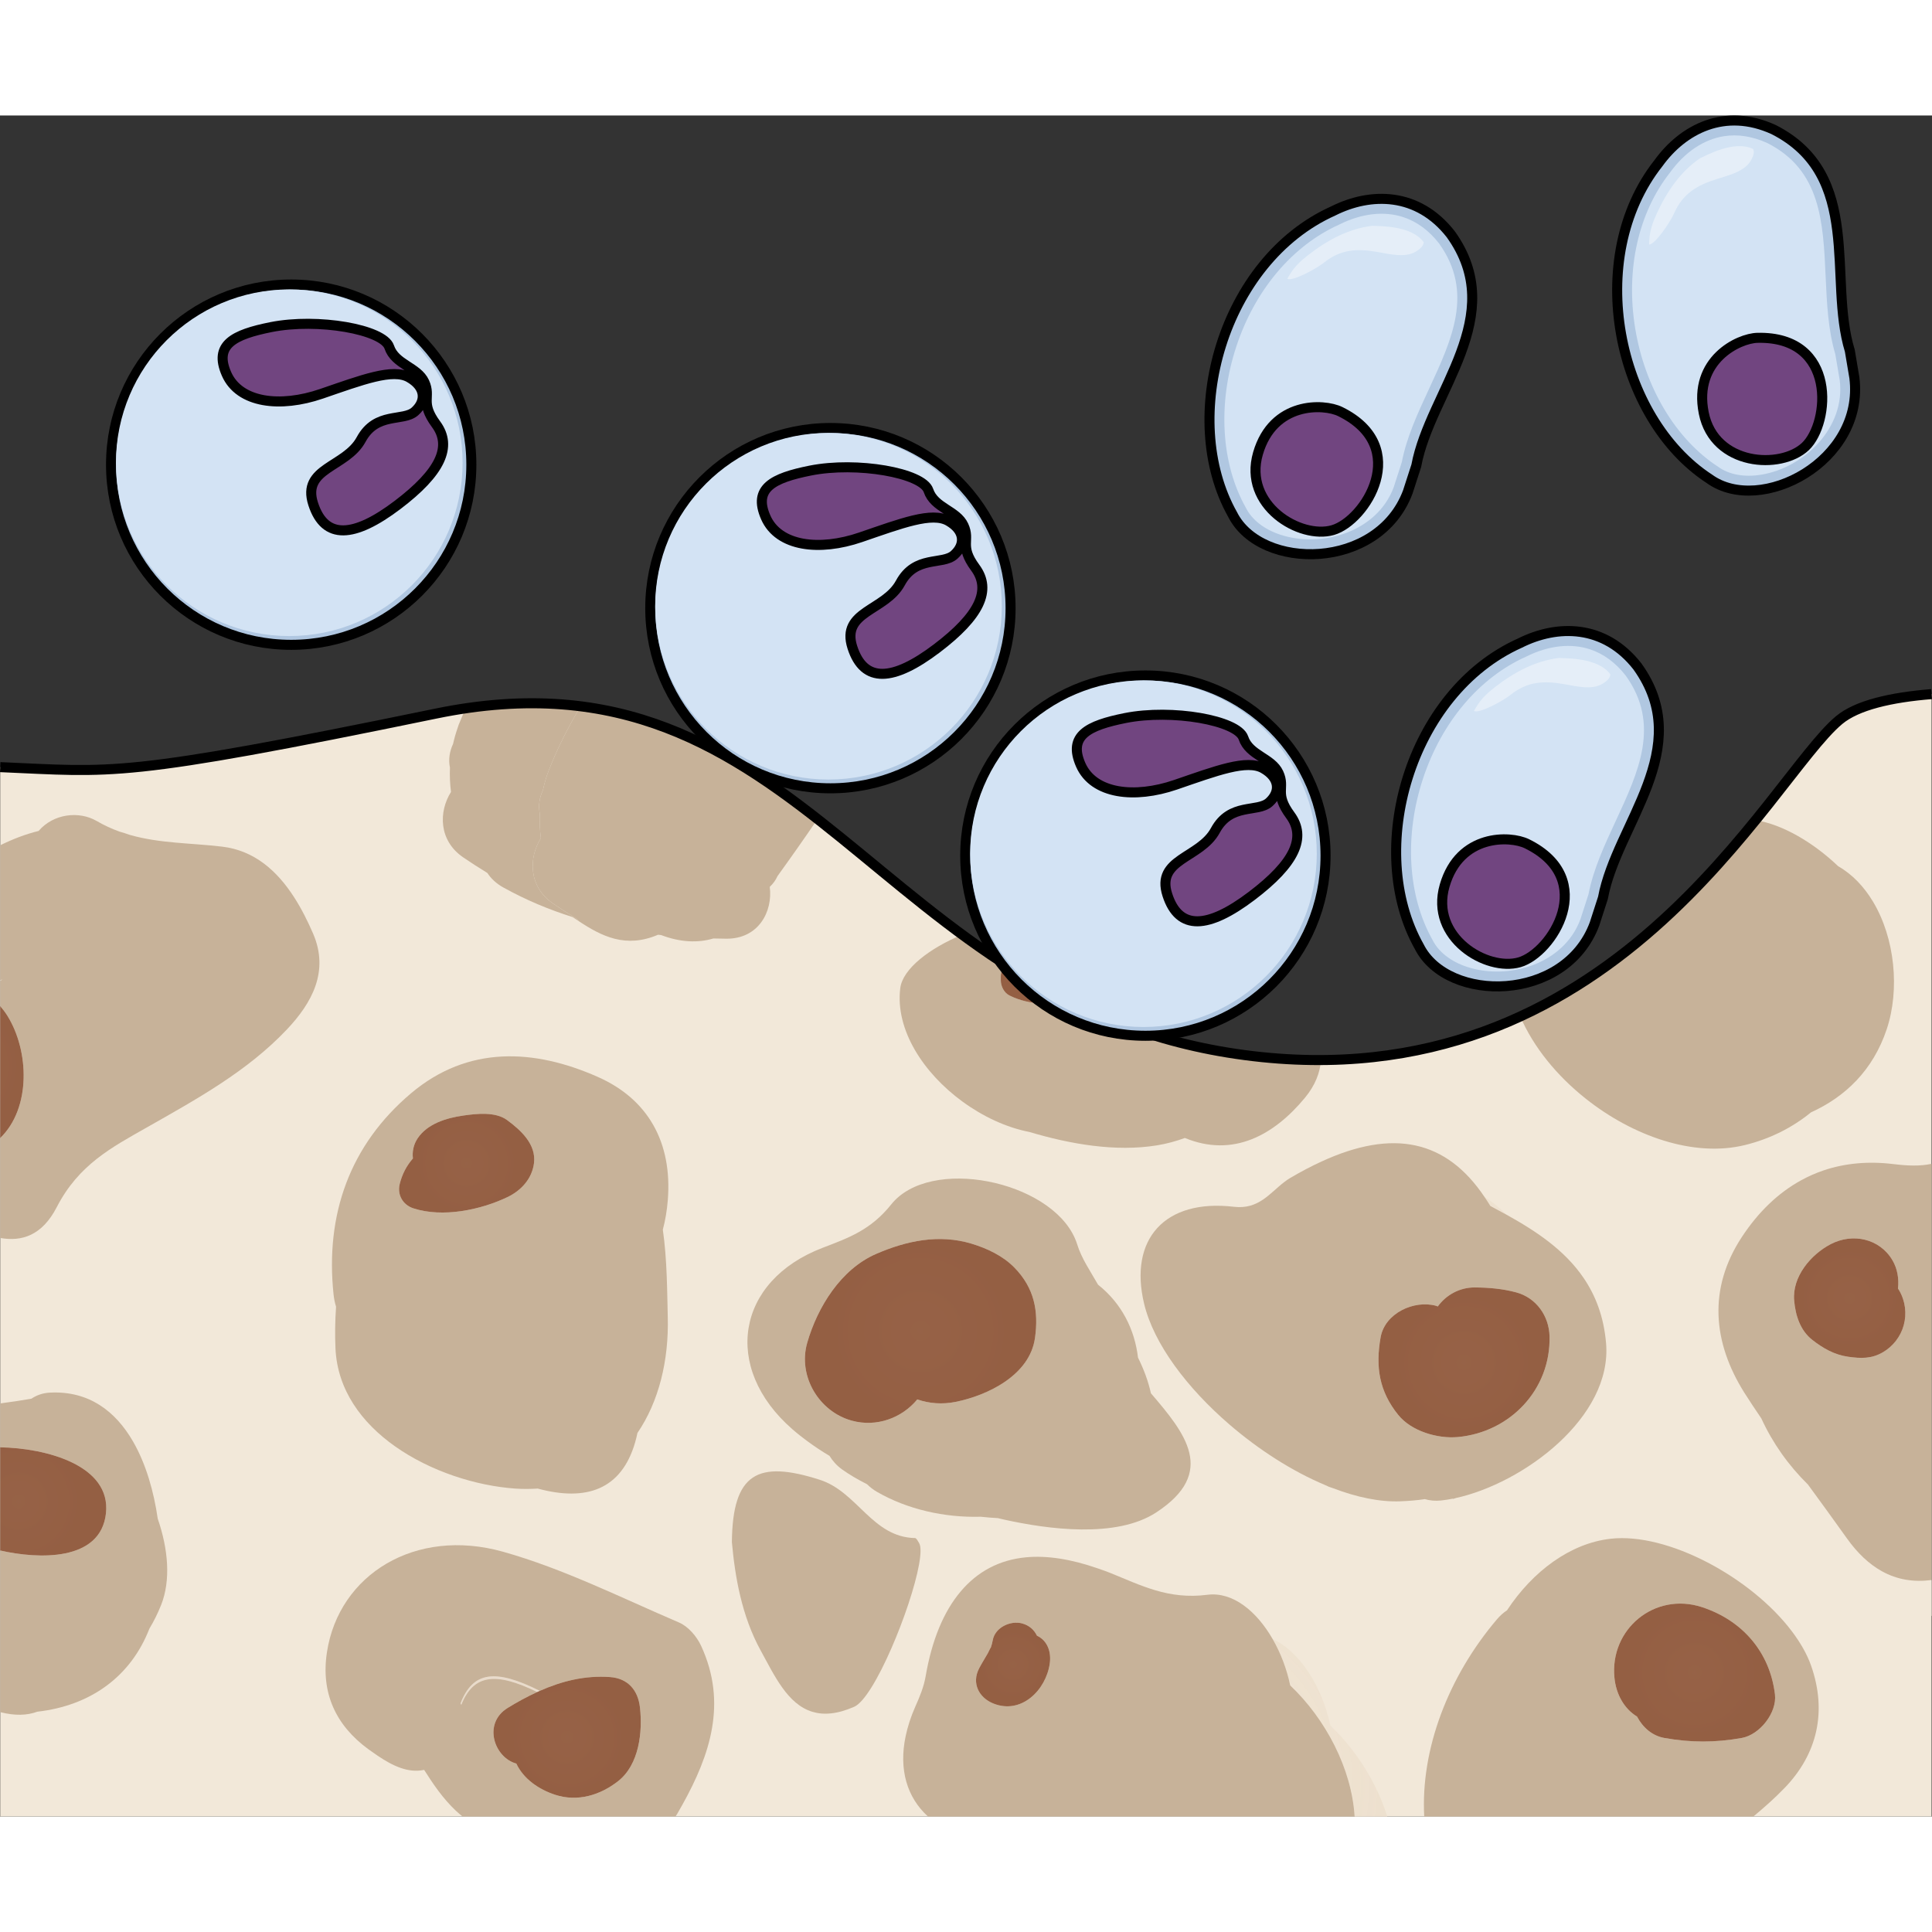 <?xml version="1.0" encoding="utf-8"?>
<!-- Created by: Science Figures, www.sciencefigures.org, Generator: Science Figures Editor -->
<!DOCTYPE svg PUBLIC "-//W3C//DTD SVG 1.1//EN" "http://www.w3.org/Graphics/SVG/1.1/DTD/svg11.dtd">
<svg version="1.1" id="Layer_1" xmlns="http://www.w3.org/2000/svg" xmlns:xlink="http://www.w3.org/1999/xlink" 
	 width="800px" height="800px" viewBox="0 0 192.591 169.566" enable-background="new 0 0 192.591 169.566"
	 xml:space="preserve">
<rect x="0" y="0" width="192.591" height="169.566" fill="#333333" stroke="none"/>
<g>
	<g>
		<path fill="#F2E8D9" d="M192.551,57.679c-4.043,0.325-7.432,1.099-9.224,2.595c-6.995,5.842-22.418,38.254-59.246,33.391
			C87.254,88.801,80.365,52.02,43.445,59.623c-31.473,6.482-32.091,5.818-43.424,5.336v104.607h192.529V57.679z"/>
	</g>
	<g>
		<path fill="#F2E8D9" d="M45.902,158.293c0.027,0.047,0.055,0.094,0.08,0.143c1.223-3.034,3.4-3.313,7.574-1.28
			c0.084-0.039,0.167-0.077,0.252-0.115C49.39,154.825,47.145,155.079,45.902,158.293z"/>
		<radialGradient id="SVGID_1_" cx="55.825" cy="162.171" r="17.606" gradientUnits="userSpaceOnUse">
			<stop  offset="0.005" style="stop-color:#AF806A"/>
			<stop  offset="1" style="stop-color:#945F43"/>
		</radialGradient>
		<path opacity="0.1" fill="url(#SVGID_1_)" d="M45.902,158.293c0.027,0.047,0.055,0.094,0.08,0.143
			c1.223-3.034,3.4-3.313,7.574-1.28c0.084-0.039,0.167-0.077,0.252-0.115C49.39,154.825,47.145,155.079,45.902,158.293z"/>
		<path fill="#F2E8D9" d="M0.021,86.214v0.07C0.098,86.224,0.17,86.16,0.246,86.1C0.161,86.142,0.098,86.176,0.021,86.214z"/>
		<radialGradient id="SVGID_2_" cx="12.714" cy="94.866" r="22.106" gradientUnits="userSpaceOnUse">
			<stop  offset="0" style="stop-color:#C7B299;stop-opacity:0"/>
			<stop  offset="1" style="stop-color:#C69C6D"/>
		</radialGradient>
		<path opacity="0.1" fill="url(#SVGID_2_)" d="M0.021,86.214v0.07C0.098,86.224,0.17,86.16,0.246,86.1
			C0.161,86.142,0.098,86.176,0.021,86.214z"/>
		<path fill="#F2E8D9" d="M126.864,151.878c0.796,1.382,1.407,2.974,1.751,4.619c3.532,3.35,6.138,8.312,6.419,13.069h3.255
			c-1.065-3.406-3.13-6.657-5.674-9.069C131.813,156.655,129.567,153.093,126.864,151.878z"/>
		<radialGradient id="SVGID_3_" cx="116.553" cy="166.442" r="20.733" gradientUnits="userSpaceOnUse">
			<stop  offset="0" style="stop-color:#C7B299;stop-opacity:0"/>
			<stop  offset="1" style="stop-color:#C69C6D"/>
		</radialGradient>
		<path opacity="0.1" fill="url(#SVGID_3_)" d="M126.864,151.878c0.796,1.382,1.407,2.974,1.751,4.619
			c3.532,3.35,6.138,8.312,6.419,13.069h3.255c-1.065-3.406-3.13-6.657-5.674-9.069
			C131.813,156.655,129.567,153.093,126.864,151.878z"/>
		<path fill="#F2E8D9" d="M150.189,109.583c-0.692-0.706-1.424-1.299-2.199-1.765c0.193,0.289,0.389,0.573,0.575,0.886
			C149.112,108.992,149.654,109.285,150.189,109.583z"/>
		<radialGradient id="SVGID_4_" cx="140.915" cy="124.301" r="20.715" gradientUnits="userSpaceOnUse">
			<stop  offset="0" style="stop-color:#C7B299;stop-opacity:0"/>
			<stop  offset="1" style="stop-color:#C69C6D"/>
		</radialGradient>
		<path opacity="0.1" fill="url(#SVGID_4_)" d="M150.189,109.583c-0.692-0.706-1.424-1.299-2.199-1.765
			c0.193,0.289,0.389,0.573,0.575,0.886C149.112,108.992,149.654,109.285,150.189,109.583z"/>
		<path fill="#F2E8D9" d="M187.58,145.106c0.169,0.236,0.343,0.469,0.511,0.706c1.36,1.921,2.854,3.136,4.46,3.762v-3.585
			C190.795,146.221,189.129,145.973,187.58,145.106z"/>
		<path fill="#C7B299" d="M85.155,158.625c2.007-0.888,5.669-9.819,6.456-14.161c0.19-1.049,0.215-1.834,0.004-2.168
			c-0.112-0.183-0.263-0.488-0.401-0.488c-4.266-0.086-5.73-4.598-9.49-5.807c-6.2-1.992-8.701-0.655-8.766,6.215
			c0.311,3.422,0.961,7.332,2.878,10.817c1.359,2.468,2.662,5.344,5.146,6.095C82.098,159.466,83.45,159.376,85.155,158.625z"/>
		<path fill="#C7B299" d="M70.342,153.64c-0.135-0.364-0.285-0.729-0.456-1.098c-0.43-0.93-1.289-1.929-2.197-2.315
			c-5.802-2.486-11.517-5.36-17.554-7.058c-8.729-2.444-16.355,2.267-17.543,10.012c-0.623,4.065,0.877,7.299,4.131,9.679
			c0.311,0.226,0.623,0.444,0.936,0.655c1.488,0.999,3.021,1.744,4.621,1.403c0.912,1.437,1.869,2.85,3.164,4.075
			c0.209,0.198,0.439,0.385,0.666,0.573h21.227c0.058-0.093,0.119-0.176,0.175-0.272C70.361,164.39,72.429,159.264,70.342,153.64z
			 M61.619,166.038c-1.781,1.398-4.031,2.093-6.271,1.365c-1.604-0.521-3.156-1.567-3.879-3.115
			c-2.186-0.582-3.383-3.988-0.863-5.544c0.96-0.593,1.944-1.126,2.951-1.589c-4.174-2.033-6.352-1.754-7.574,1.28
			c-0.025-0.049-0.053-0.096-0.08-0.143c1.242-3.214,3.487-3.468,7.906-1.253c2.193-0.973,4.508-1.555,7.004-1.375
			c1.781,0.127,2.787,1.311,2.98,3.021C64.066,161.13,63.725,164.386,61.619,166.038z"/>
		<path fill="#C7B299" d="M3.721,159.117c5.289-0.596,9.313-3.492,11.168-8.27c0.428-0.713,0.822-1.49,1.17-2.361
			c0.984-2.471,0.707-5.599-0.334-8.605c-0.387-2.687-1.164-5.454-2.469-7.71c-1.727-2.984-4.38-5.068-8.299-4.859
			c-0.73,0.039-1.332,0.271-1.828,0.606c-1.029,0.181-2.066,0.331-3.107,0.466v4.379c4.545,0.071,11.061,1.786,10.541,6.577
			c-0.525,4.832-6.756,4.576-10.541,3.708v16.123c0.023,0.002,0.046,0.005,0.068,0.007C1.457,159.518,2.672,159.508,3.721,159.117z"
			/>
		<path fill="#C7B299" d="M33.248,117.498c0.049,0.465,0.135,0.879,0.252,1.249c-0.1,1.426-0.117,2.823-0.059,4.142
			c0.184,4.147,2.609,7.417,5.912,9.759c3.544,2.513,8.099,3.957,12.021,4.229c0.775,0.054,1.512,0.042,2.227-0.002
			c4.832,1.31,8.338,0.118,9.709-4.595c0.094-0.322,0.17-0.639,0.232-0.947c2.126-3.108,3.14-7.213,3.024-11.572
			c-0.066-2.521-0.059-5.681-0.492-8.697c0.246-0.913,0.41-1.895,0.496-2.942c0.228-2.866-0.258-5.394-1.447-7.484
			c-1.165-2.048-3.004-3.678-5.521-4.794c-6.348-2.814-12.949-3.158-18.621,1.622C34.854,102.637,32.42,109.57,33.248,117.498z
			 M39.84,106.537c0.244-1.013,0.703-1.86,1.322-2.567c-0.082-0.68,0.057-1.389,0.469-2.006c0.979-1.467,2.877-2.031,4.533-2.27
			c1.318-0.19,3.221-0.408,4.377,0.442c1.361,1.001,2.926,2.409,2.691,4.296c-0.191,1.544-1.268,2.729-2.65,3.39
			c-2.691,1.285-6.449,2.063-9.369,1.12C40.172,108.606,39.584,107.61,39.84,106.537z"/>
		<path fill="#C7B299" d="M5.658,108.821c2.189-4.242,5.473-5.957,8.996-7.955c4.965-2.82,9.99-5.575,13.949-9.762
			c2.492-2.635,4.229-5.786,2.613-9.54c-0.544-1.261-1.169-2.507-1.904-3.647c-1.679-2.604-3.939-4.65-7.174-5.033
			c-3.123-0.37-6.18-0.314-9.174-1.163c-0.355-0.123-0.711-0.243-1.066-0.34c-0.76-0.275-1.514-0.619-2.264-1.056
			c-1.762-1.022-4.313-0.729-5.785,0.995c-1.318,0.325-2.597,0.819-3.828,1.429v13.465c0.076-0.038,0.14-0.072,0.225-0.114
			c-0.076,0.061-0.148,0.124-0.225,0.185v2.498c0.259,0.304,0.506,0.624,0.725,0.977c2.154,3.47,2.375,9.168-0.725,12.175v9.958
			C2.145,112.273,4.189,111.675,5.658,108.821z"/>
		<path fill="#C7B299" d="M126.864,151.878c-1.613-2.806-3.993-4.736-6.503-4.415c-3.904,0.5-6.604-0.939-9.717-2.191
			c-0.428-0.172-0.84-0.31-1.254-0.454c-2.633-0.913-5.012-1.285-7.096-1.092c-2.66,0.248-4.845,1.408-6.532,3.41
			c-1.68,1.99-2.868,4.814-3.496,8.486c-0.178,1.031-0.596,2.036-1.026,2.997c-0.451,1.019-0.763,2-0.961,2.941
			c-0.7,3.326,0.14,6.113,2.23,8.006h42.524c-0.281-4.758-2.887-9.72-6.419-13.069C128.271,154.852,127.66,153.26,126.864,151.878z
			 M104.644,154.327c-0.377,2.62-2.812,5.088-5.602,3.981c-1.464-0.58-2.208-2.027-1.441-3.506c0.269-0.521,0.59-1.011,0.876-1.521
			c0.039-0.07,0.312-0.654,0.29-0.545c0.082-0.243,0.148-0.484,0.194-0.739c0.227-1.284,1.771-1.999,2.941-1.677
			c0.707,0.194,1.192,0.647,1.465,1.218C104.431,152.036,104.809,153.171,104.644,154.327z"/>
		<path fill="#C7B299" d="M128.041,106.304c-1.458,1.104-2.561,2.77-5.036,2.482c-6.906-0.816-10.494,3.244-8.953,9.668
			c0.965,4.015,4.299,8.412,8.505,12.035c2.919,2.514,6.253,4.658,9.525,6.03c0.253,0.132,0.521,0.239,0.804,0.32
			c2.357,0.901,4.66,1.388,6.717,1.305c0.83-0.033,1.65-0.098,2.436-0.216c0.477,0.14,1.008,0.198,1.613,0.135
			c0.387-0.041,0.785-0.104,1.193-0.186c0,0.011,0.002,0.021,0.004,0.031c0.094-0.029,0.186-0.062,0.279-0.091
			c6.695-1.463,15.621-8.039,14.971-15.459c-0.229-2.624-1.042-4.72-2.235-6.476c-1.854-2.727-4.639-4.617-7.674-6.301
			c-0.535-0.298-1.077-0.591-1.624-0.879c-0.187-0.313-0.382-0.597-0.575-0.886c-3.819-5.696-9.108-6.832-16.259-3.542
			c-1.011,0.465-2.055,1.012-3.141,1.652C128.399,106.042,128.218,106.169,128.041,106.304z M137.624,121.808
			c0.422-2.416,3.332-3.756,5.529-3.152c0.063,0.018,0.111,0.047,0.172,0.066c0.83-1.145,2.176-1.9,3.672-1.895
			c1.404,0.008,2.797,0.125,4.156,0.494c1.99,0.541,3.262,2.352,3.313,4.373c0.133,5.318-3.943,9.57-9.145,10.045
			c-2.006,0.184-4.619-0.576-5.936-2.203C137.478,127.177,137.108,124.747,137.624,121.808z"/>
		<path fill="#C7B299" d="M173.628,111.81c-3.395,5.178-2.863,10.533,0.252,15.502c0.547,0.869,1.125,1.719,1.699,2.571
			c1.121,2.448,2.711,4.692,4.646,6.59c1.294,1.775,2.594,3.549,3.865,5.34c1.082,1.527,2.25,2.601,3.489,3.294
			c1.549,0.866,3.215,1.114,4.971,0.883v-41.487c-1.188,0.254-2.416,0.195-3.825,0.024c-2.51-0.303-4.811-0.079-6.897,0.616
			c-0.796,0.266-1.559,0.603-2.291,1.005C177.25,107.403,175.271,109.308,173.628,111.81z M182.494,112.51
			c2.177-1.133,4.875-0.576,6.159,1.615c0.491,0.843,0.656,1.846,0.545,2.814c0.041,0.063,0.086,0.125,0.121,0.186
			c0.608,1.039,0.773,2.306,0.453,3.467c-0.309,1.125-1.062,2.101-2.066,2.689c-1.146,0.672-2.209,0.631-3.47,0.454
			c-1.382-0.194-2.513-0.845-3.593-1.693c-1.201-0.944-1.66-2.447-1.793-3.896C178.63,115.762,180.511,113.545,182.494,112.51z"/>
		<path fill="#C7B299" d="M95.947,98.301c2.033,1.484,4.357,2.579,6.671,3.028c4.053,1.208,8.592,2.008,12.73,1.33
			c0.986-0.162,1.9-0.417,2.767-0.734c4.796,1.979,8.882-0.265,11.979-4.021c1.021-1.235,1.494-2.497,1.599-3.766
			c-2.434,0.013-4.961-0.125-7.612-0.475c-6.483-0.856-12.035-2.704-16.99-5.122c-2.223,0.05-4.392,0.211-6.459-0.819
			c-0.546-0.271-0.865-0.921-0.865-1.511v-0.383c0-0.461,0.198-0.857,0.498-1.164c-1.493-0.965-2.938-1.972-4.344-3.006
			c-3.231,1.34-5.941,3.39-6.181,5.348C89.235,91.147,92.048,95.455,95.947,98.301z"/>
		<path fill="#C7B299" d="M173.956,102.629c2.48-0.611,4.705-1.728,6.572-3.255c3.395-1.544,6.168-4.161,7.549-8.286
			c1.316-3.937,0.833-9.086-1.387-12.753c-0.881-1.455-2.028-2.686-3.457-3.501c-2.439-2.337-5.558-4.183-8.231-4.583
			c-5.376,6.611-12.885,14.677-23.459,19.548c1.308,3.063,3.659,5.93,6.529,8.208C162.777,101.742,168.853,103.888,173.956,102.629z
			"/>
		<path fill="#C7B299" d="M180.546,154.548c-0.406-1.166-1.082-2.332-1.938-3.463c-4.042-5.346-12.354-9.855-18.06-9.207
			c-4.003,0.453-7.755,3.23-10.323,7.134c-0.344,0.227-0.678,0.516-0.992,0.885c-4.872,5.728-7.627,12.978-7.259,19.67h32.807
			c1.082-0.896,2.13-1.83,3.095-2.826C181.153,163.362,182.145,159.129,180.546,154.548z M173.63,161.735
			c-2.644,0.473-5.082,0.473-7.725,0c-1.219-0.218-2.161-1.064-2.717-2.131c-1.297-0.788-2.094-2.237-2.254-3.875
			c-0.478-4.866,4.025-8.565,8.71-7.04c4.04,1.314,6.788,4.488,7.29,8.707C177.151,159.225,175.413,161.416,173.63,161.735z"/>
		<path fill="#C7B299" d="M83.932,134.959c0.722,0.52,1.571,1.015,2.495,1.482c0.283,0.28,0.611,0.541,1.005,0.768
			c3,1.73,6.688,2.576,10.335,2.475c0.569,0.063,1.139,0.104,1.707,0.137c0.203,0.047,0.402,0.099,0.604,0.144
			c4.344,0.962,11.184,1.905,15.182-0.711c6.098-3.991,2.86-7.921-0.531-11.878c-0.264-1.198-0.708-2.393-1.287-3.556
			c-0.329-2.782-1.613-5.39-3.984-7.269c-0.758-1.334-1.653-2.631-2.07-3.994c-0.066-0.216-0.147-0.427-0.239-0.635
			c-2.533-5.769-14.46-8.204-18.312-3.367c-2.02,2.53-4.229,3.325-6.816,4.313c-8.653,3.298-10.055,11.967-3.035,18.09
			c0.484,0.423,0.982,0.813,1.488,1.187c0.72,0.53,1.457,1.021,2.213,1.467C82.997,134.116,83.405,134.579,83.932,134.959z
			 M80.472,122.325c1.022-3.541,3.344-7.315,6.872-8.845c3.012-1.307,6.251-1.996,9.499-1.019c1.541,0.465,3.126,1.209,4.272,2.381
			c1.979,2.021,2.441,4.328,2.053,7.047c-0.531,3.684-4.704,5.701-7.916,6.346c-1.313,0.264-2.63,0.165-3.812-0.247
			c-1.542,1.856-4.061,2.796-6.534,2.116C81.617,129.2,79.51,125.642,80.472,122.325z"/>
		<path fill="#945F43" d="M180.644,122.042c1.08,0.849,2.211,1.499,3.593,1.693c1.261,0.177,2.323,0.218,3.47-0.454
			c1.005-0.589,1.758-1.564,2.066-2.689c0.32-1.161,0.155-2.428-0.453-3.467c-0.035-0.061-0.08-0.123-0.121-0.186
			c0.111-0.969-0.054-1.972-0.545-2.814c-1.284-2.191-3.982-2.748-6.159-1.615c-1.983,1.035-3.864,3.252-3.644,5.637
			C178.983,119.595,179.442,121.098,180.644,122.042z"/>
		<radialGradient id="SVGID_5_" cx="184.383" cy="117.892" r="5.756" gradientUnits="userSpaceOnUse">
			<stop  offset="0.005" style="stop-color:#AF806A"/>
			<stop  offset="1" style="stop-color:#945F43"/>
		</radialGradient>
		<path opacity="0.1" fill="url(#SVGID_5_)" d="M180.644,122.042c1.08,0.849,2.211,1.499,3.593,1.693
			c1.261,0.177,2.323,0.218,3.47-0.454c1.005-0.589,1.758-1.564,2.066-2.689c0.32-1.161,0.155-2.428-0.453-3.467
			c-0.035-0.061-0.08-0.123-0.121-0.186c0.111-0.969-0.054-1.972-0.545-2.814c-1.284-2.191-3.982-2.748-6.159-1.615
			c-1.983,1.035-3.864,3.252-3.644,5.637C178.983,119.595,179.442,121.098,180.644,122.042z"/>
		<path fill="#945F43" d="M169.645,148.689c-4.685-1.525-9.188,2.174-8.71,7.04c0.16,1.638,0.957,3.087,2.254,3.875
			c0.556,1.066,1.498,1.913,2.717,2.131c2.643,0.473,5.081,0.473,7.725,0c1.783-0.319,3.521-2.511,3.305-4.339
			C176.433,153.178,173.685,150.004,169.645,148.689z"/>
		<radialGradient id="SVGID_6_" cx="168.926" cy="155.216" r="7.473" gradientUnits="userSpaceOnUse">
			<stop  offset="0.005" style="stop-color:#AF806A"/>
			<stop  offset="1" style="stop-color:#945F43"/>
		</radialGradient>
		<path opacity="0.1" fill="url(#SVGID_6_)" d="M169.645,148.689c-4.685-1.525-9.188,2.174-8.71,7.04
			c0.16,1.638,0.957,3.087,2.254,3.875c0.556,1.066,1.498,1.913,2.717,2.131c2.643,0.473,5.081,0.473,7.725,0
			c1.783-0.319,3.521-2.511,3.305-4.339C176.433,153.178,173.685,150.004,169.645,148.689z"/>
		<path fill="#945F43" d="M145.321,131.739c5.201-0.475,9.277-4.727,9.145-10.045c-0.051-2.021-1.322-3.832-3.313-4.373
			c-1.359-0.369-2.752-0.486-4.156-0.494c-1.496-0.006-2.842,0.75-3.672,1.895c-0.061-0.02-0.109-0.049-0.172-0.066
			c-2.197-0.604-5.107,0.736-5.529,3.152c-0.516,2.939-0.146,5.369,1.762,7.729C140.702,131.163,143.315,131.923,145.321,131.739z"
			/>
		<radialGradient id="SVGID_7_" cx="145.941" cy="124.297" r="8.016" gradientUnits="userSpaceOnUse">
			<stop  offset="0.005" style="stop-color:#AF806A"/>
			<stop  offset="1" style="stop-color:#945F43"/>
		</radialGradient>
		<path opacity="0.1" fill="url(#SVGID_7_)" d="M145.321,131.739c5.201-0.475,9.277-4.727,9.145-10.045
			c-0.051-2.021-1.322-3.832-3.313-4.373c-1.359-0.369-2.752-0.486-4.156-0.494c-1.496-0.006-2.842,0.75-3.672,1.895
			c-0.061-0.02-0.109-0.049-0.172-0.066c-2.197-0.604-5.107,0.736-5.529,3.152c-0.516,2.939-0.146,5.369,1.762,7.729
			C140.702,131.163,143.315,131.923,145.321,131.739z"/>
		<path fill="#945F43" d="M91.44,127.988c1.182,0.412,2.498,0.511,3.812,0.247c3.212-0.645,7.385-2.662,7.916-6.346
			c0.389-2.719-0.074-5.025-2.053-7.047c-1.146-1.172-2.731-1.916-4.272-2.381c-3.248-0.978-6.487-0.288-9.499,1.019
			c-3.528,1.529-5.85,5.304-6.872,8.845c-0.962,3.316,1.146,6.875,4.435,7.779C87.38,130.784,89.898,129.845,91.44,127.988z"/>
		<radialGradient id="SVGID_8_" cx="91.766" cy="121.163" r="10.413" gradientUnits="userSpaceOnUse">
			<stop  offset="0.005" style="stop-color:#AF806A"/>
			<stop  offset="1" style="stop-color:#945F43"/>
		</radialGradient>
		<path opacity="0.1" fill="url(#SVGID_8_)" d="M91.44,127.988c1.182,0.412,2.498,0.511,3.812,0.247
			c3.212-0.645,7.385-2.662,7.916-6.346c0.389-2.719-0.074-5.025-2.053-7.047c-1.146-1.172-2.731-1.916-4.272-2.381
			c-3.248-0.978-6.487-0.288-9.499,1.019c-3.528,1.529-5.85,5.304-6.872,8.845c-0.962,3.316,1.146,6.875,4.435,7.779
			C87.38,130.784,89.898,129.845,91.44,127.988z"/>
		<path fill="#945F43" d="M103.367,151.539c-0.272-0.57-0.758-1.023-1.465-1.218c-1.17-0.322-2.715,0.393-2.941,1.677
			c-0.046,0.255-0.112,0.496-0.194,0.739c0.021-0.109-0.251,0.475-0.29,0.545c-0.286,0.51-0.607,1-0.876,1.521
			c-0.767,1.479-0.022,2.926,1.441,3.506c2.79,1.106,5.225-1.361,5.602-3.981C104.809,153.171,104.431,152.036,103.367,151.539z"/>
		<radialGradient id="SVGID_9_" cx="100.987" cy="154.412" r="3.938" gradientUnits="userSpaceOnUse">
			<stop  offset="0.005" style="stop-color:#AF806A"/>
			<stop  offset="1" style="stop-color:#945F43"/>
		</radialGradient>
		<path opacity="0.1" fill="url(#SVGID_9_)" d="M103.367,151.539c-0.272-0.57-0.758-1.023-1.465-1.218
			c-1.17-0.322-2.715,0.393-2.941,1.677c-0.046,0.255-0.112,0.496-0.194,0.739c0.021-0.109-0.251,0.475-0.29,0.545
			c-0.286,0.51-0.607,1-0.876,1.521c-0.767,1.479-0.022,2.926,1.441,3.506c2.79,1.106,5.225-1.361,5.602-3.981
			C104.809,153.171,104.431,152.036,103.367,151.539z"/>
		<path fill="#945F43" d="M60.813,155.665c-2.496-0.18-4.811,0.402-7.004,1.375c-0.085,0.038-0.168,0.076-0.252,0.115
			c-1.007,0.463-1.991,0.996-2.951,1.589c-2.52,1.556-1.322,4.962,0.863,5.544c0.723,1.548,2.275,2.594,3.879,3.115
			c2.24,0.728,4.49,0.033,6.271-1.365c2.105-1.652,2.447-4.908,2.174-7.352C63.6,156.976,62.594,155.792,60.813,155.665z"/>
		<radialGradient id="SVGID_10_" cx="56.533" cy="161.664" r="6.718" gradientUnits="userSpaceOnUse">
			<stop  offset="0.005" style="stop-color:#AF806A"/>
			<stop  offset="1" style="stop-color:#945F43"/>
		</radialGradient>
		<path opacity="0.1" fill="url(#SVGID_10_)" d="M60.813,155.665c-2.496-0.18-4.811,0.402-7.004,1.375
			c-0.085,0.038-0.168,0.076-0.252,0.115c-1.007,0.463-1.991,0.996-2.951,1.589c-2.52,1.556-1.322,4.962,0.863,5.544
			c0.723,1.548,2.275,2.594,3.879,3.115c2.24,0.728,4.49,0.033,6.271-1.365c2.105-1.652,2.447-4.908,2.174-7.352
			C63.6,156.976,62.594,155.792,60.813,155.665z"/>
		<path fill="#945F43" d="M41.213,108.942c2.92,0.943,6.678,0.165,9.369-1.12c1.383-0.66,2.459-1.846,2.65-3.39
			c0.234-1.887-1.33-3.295-2.691-4.296c-1.156-0.851-3.059-0.633-4.377-0.442c-1.656,0.238-3.555,0.803-4.533,2.27
			c-0.412,0.617-0.551,1.326-0.469,2.006c-0.619,0.707-1.078,1.555-1.322,2.567C39.584,107.61,40.172,108.606,41.213,108.942z"/>
		<radialGradient id="SVGID_11_" cx="46.518" cy="104.44" r="5.899" gradientUnits="userSpaceOnUse">
			<stop  offset="0.005" style="stop-color:#AF806A"/>
			<stop  offset="1" style="stop-color:#945F43"/>
		</radialGradient>
		<path opacity="0.1" fill="url(#SVGID_11_)" d="M41.213,108.942c2.92,0.943,6.678,0.165,9.369-1.12
			c1.383-0.66,2.459-1.846,2.65-3.39c0.234-1.887-1.33-3.295-2.691-4.296c-1.156-0.851-3.059-0.633-4.377-0.442
			c-1.656,0.238-3.555,0.803-4.533,2.27c-0.412,0.617-0.551,1.326-0.469,2.006c-0.619,0.707-1.078,1.555-1.322,2.567
			C39.584,107.61,40.172,108.606,41.213,108.942z"/>
		<path fill="#945F43" d="M0.746,89.759c-0.219-0.353-0.466-0.673-0.725-0.977v13.151C3.121,98.927,2.9,93.229,0.746,89.759z"/>
		<radialGradient id="SVGID_12_" cx="-4.685" cy="94.76" r="7.9" gradientUnits="userSpaceOnUse">
			<stop  offset="0.005" style="stop-color:#AF806A"/>
			<stop  offset="1" style="stop-color:#945F43"/>
		</radialGradient>
		<path opacity="0.1" fill="url(#SVGID_12_)" d="M0.746,89.759c-0.219-0.353-0.466-0.673-0.725-0.977v13.151
			C3.121,98.927,2.9,93.229,0.746,89.759z"/>
		<path fill="#945F43" d="M10.563,139.34c0.52-4.791-5.996-6.506-10.541-6.577v10.285C3.807,143.916,10.037,144.172,10.563,139.34z"
			/>
		<radialGradient id="SVGID_13_" cx="1.876" cy="138.155" r="7.247" gradientUnits="userSpaceOnUse">
			<stop  offset="0.005" style="stop-color:#AF806A"/>
			<stop  offset="1" style="stop-color:#945F43"/>
		</radialGradient>
		<path opacity="0.1" fill="url(#SVGID_13_)" d="M10.563,139.34c0.52-4.791-5.996-6.506-10.541-6.577v10.285
			C3.807,143.916,10.037,144.172,10.563,139.34z"/>
		<path fill="#945F43" d="M99.767,86.212c0,0.59,0.319,1.239,0.865,1.511c2.067,1.03,4.236,0.869,6.459,0.819
			c-2.404-1.173-4.667-2.48-6.826-3.877c-0.3,0.307-0.498,0.703-0.498,1.164V86.212z"/>
		<radialGradient id="SVGID_14_" cx="104.583" cy="86.151" r="3.814" gradientUnits="userSpaceOnUse">
			<stop  offset="0.005" style="stop-color:#AF806A"/>
			<stop  offset="1" style="stop-color:#945F43"/>
		</radialGradient>
		<path opacity="0.1" fill="url(#SVGID_14_)" d="M99.767,86.212c0,0.59,0.319,1.239,0.865,1.511c2.067,1.03,4.236,0.869,6.459,0.819
			c-2.404-1.173-4.667-2.48-6.826-3.877c-0.3,0.307-0.498,0.703-0.498,1.164V86.212z"/>
		<path fill="#C7B299" d="M46.182,73.96c0.742,0.505,1.549,1.027,2.402,1.551c0.361,0.553,0.881,1.052,1.598,1.449
			c2.244,1.244,4.551,2.208,6.908,2.949c0.2,0.136,0.4,0.27,0.602,0.402c-0.049-0.065-0.104-0.129-0.146-0.195
			c-0.854-0.523-1.66-1.047-2.402-1.551c-2.465-1.676-2.463-4.568-1.227-6.525c-0.102-0.799-0.137-1.609-0.104-2.428
			c-0.17-0.811-0.035-1.627,0.313-2.371c0.141-0.637,0.314-1.271,0.555-1.891c0.871-2.257,1.967-4.393,3.193-6.452
			c-3.484-0.441-7.268-0.416-11.449,0.202c-0.24,0.545-0.488,1.086-0.705,1.645c-0.044,0.115-0.076,0.232-0.116,0.349
			c-0.177,0.509-0.323,1.023-0.438,1.542c-0.348,0.745-0.482,1.561-0.313,2.372c-0.033,0.817,0.002,1.629,0.104,2.427
			C43.719,69.393,43.717,72.284,46.182,73.96z"/>
		<path fill="#C7B299" d="M54.125,67.241c-0.348,0.744-0.482,1.561-0.313,2.371c-0.033,0.818,0.002,1.629,0.104,2.428
			c-1.236,1.957-1.238,4.85,1.227,6.525c0.742,0.504,1.549,1.027,2.402,1.551c0.043,0.066,0.098,0.13,0.146,0.195
			c2.298,1.52,4.695,2.73,7.905,1.356c0.104,0.012,0.206,0.022,0.311,0.033c1.871,0.712,3.633,0.809,5.208,0.339
			c0.429,0.011,0.856,0.02,1.286,0.023c3.211,0.028,4.651-2.705,4.332-5.167c0.338-0.313,0.596-0.682,0.779-1.082
			c1.354-1.874,2.683-3.767,3.985-5.677c-7.006-5.48-14.234-10.051-23.625-11.239c-1.227,2.06-2.322,4.195-3.193,6.452
			C54.439,65.97,54.266,66.604,54.125,67.241z"/>
	</g>
	<g>
		<path fill="none" stroke="#000000" stroke-miterlimit="10" d="M192.551,57.679c-4.043,0.325-7.432,1.099-9.224,2.595
			c-6.995,5.842-22.418,38.254-59.246,33.391C87.254,88.801,80.365,52.02,43.445,59.623c-31.473,6.482-32.091,5.818-43.424,5.336"/>
	</g>
	<g>
		<g>
			<circle fill="#B0C7E1" cx="29.028" cy="34.809" r="17.959"/>
		</g>
		<g>
			<circle fill="none" stroke="#000000" stroke-miterlimit="10" cx="29.028" cy="34.809" r="17.959"/>
		</g>
		<g>
			<circle fill="#D3E3F4" cx="28.835" cy="34.616" r="17.277"/>
		</g>
		<g>
			<path fill="#714580" stroke="#000000" stroke-linecap="round" stroke-linejoin="round" stroke-miterlimit="10" d="M27.015,21.096
				c-3.705,0.742-5.717,1.75-4.434,4.668c1.283,2.916,5.368,3.384,9.452,1.983c4.083-1.4,7.117-2.567,8.751-1.633
				c1.634,0.933,1.751,2.333,0.584,3.383c-1.167,1.051-3.852,0-5.368,2.801c-1.518,2.801-5.95,2.801-4.783,6.419
				c1.166,3.617,4.084,3.385,8.401,0.115c4.316-3.267,5.482-5.834,3.851-8.051c-1.634-2.217-0.467-2.684-1.166-4.201
				c-0.7-1.517-2.919-1.75-3.502-3.5S31.683,20.162,27.015,21.096z"/>
		</g>
	</g>
	<g>
		<g>
			<circle fill="#B0C7E1" cx="82.78" cy="49.111" r="17.959"/>
		</g>
		<g>
			<circle fill="none" stroke="#000000" stroke-miterlimit="10" cx="82.78" cy="49.111" r="17.959"/>
		</g>
		<g>
			<circle fill="#D3E3F4" cx="82.587" cy="48.919" r="17.277"/>
		</g>
		<g>
			<path fill="#714580" stroke="#000000" stroke-linecap="round" stroke-linejoin="round" stroke-miterlimit="10" d="M80.767,35.398
				c-3.705,0.742-5.717,1.75-4.434,4.668c1.283,2.916,5.368,3.384,9.452,1.983c4.083-1.4,7.117-2.567,8.751-1.633
				c1.634,0.933,1.751,2.333,0.584,3.383c-1.167,1.051-3.852,0-5.368,2.801c-1.518,2.801-5.95,2.801-4.783,6.419
				c1.166,3.617,4.084,3.385,8.401,0.115c4.316-3.267,5.482-5.834,3.851-8.051c-1.634-2.217-0.467-2.684-1.166-4.201
				c-0.7-1.517-2.919-1.75-3.502-3.5S85.435,34.465,80.767,35.398z"/>
		</g>
	</g>
	<g>
		<g>
			<circle fill="#B0C7E1" cx="114.178" cy="73.779" r="17.959"/>
		</g>
		<g>
			<circle fill="none" stroke="#000000" stroke-miterlimit="10" cx="114.178" cy="73.779" r="17.959"/>
		</g>
		<g>
			<circle fill="#D3E3F4" cx="113.986" cy="73.587" r="17.277"/>
		</g>
		<g>
			<path fill="#714580" stroke="#000000" stroke-linecap="round" stroke-linejoin="round" stroke-miterlimit="10" d="
				M112.165,60.066c-3.705,0.742-5.717,1.75-4.434,4.668c1.283,2.916,5.368,3.384,9.452,1.983c4.083-1.4,7.117-2.567,8.751-1.633
				c1.634,0.933,1.751,2.333,0.584,3.383c-1.167,1.051-3.852,0-5.368,2.801c-1.518,2.801-5.95,2.801-4.783,6.419
				c1.166,3.617,4.084,3.385,8.401,0.115c4.316-3.267,5.482-5.834,3.851-8.051c-1.634-2.217-0.467-2.684-1.166-4.201
				c-0.7-1.517-2.919-1.75-3.502-3.5S116.833,59.133,112.165,60.066z"/>
		</g>
	</g>
	<g>
		<g>
			<path fill="#B0C7E1" stroke="#000000" stroke-linecap="round" stroke-linejoin="round" stroke-miterlimit="10" d="
				M140.342,37.511c-2.928,7.863-14.648,7.885-17.471,2.264c-5.409-9.601-0.983-25.313,10.025-30.256
				c3.746-1.882,8.436-1.891,11.725,2.323c5.875,8.193-2.082,15.709-3.438,23.068C140.677,36.471,140.342,37.511,140.342,37.511z"/>
		</g>
		<g>
			<path fill="#D3E3F4" d="M127.621,41.786c-1.61-0.534-2.827-1.484-3.425-2.677c-2.481-4.406-2.826-10.39-0.957-16.07
				c1.855-5.637,5.596-10.072,10.264-12.168c2.229-1.119,4.482-1.369,6.399-0.733c1.35,0.446,2.543,1.327,3.55,2.616
				c3.479,4.854,1.305,9.539-0.998,14.497c-1.101,2.369-2.237,4.817-2.711,7.292c-0.491,1.514-0.812,2.515-0.812,2.515
				C137.258,41.545,131.725,43.146,127.621,41.786z"/>
		</g>
		<g>
			<g>
				<path fill="#714580" stroke="#000000" stroke-linecap="round" stroke-linejoin="round" stroke-miterlimit="10" d="
					M133.608,29.518c-1.68-0.827-6.706-1.002-8.207,4.174c-1.5,5.177,4.199,8.573,7.451,7.641
					C136.106,40.399,140.771,33.04,133.608,29.518z"/>
			</g>
		</g>
		<g opacity="0.4">
			<path fill="#FFFFFF" d="M136.791,10.996c-2.32,0.283-4.439,1.404-6.344,2.883c-0.72,0.56-1.365,1.139-1.845,1.93
				c-0.1,0.152-0.188,0.309-0.276,0.467c0.472,0.299,2.825-0.949,3.664-1.617c1.672-1.334,3.305-1.409,5.351-1.05
				c1.128,0.198,2.716,0.606,3.779-0.03c0.569-0.34,0.792-0.66,0.8-0.955C140.66,10.92,137.447,11.045,136.791,10.996z"/>
		</g>
	</g>
	<g>
		<g>
			<path fill="#B0C7E1" stroke="#000000" stroke-linecap="round" stroke-linejoin="round" stroke-miterlimit="10" d="
				M158.949,80.592c-2.928,7.863-14.648,7.885-17.471,2.264c-5.409-9.601-0.983-25.313,10.025-30.256
				c3.746-1.882,8.436-1.891,11.725,2.323c5.875,8.193-2.082,15.709-3.438,23.068C159.284,79.552,158.949,80.592,158.949,80.592z"/>
		</g>
		<g>
			<path fill="#D3E3F4" d="M146.229,84.867c-1.61-0.534-2.827-1.484-3.425-2.677c-2.481-4.406-2.826-10.39-0.957-16.07
				c1.855-5.637,5.596-10.072,10.264-12.168c2.229-1.119,4.482-1.369,6.399-0.733c1.35,0.446,2.543,1.327,3.55,2.616
				c3.479,4.854,1.305,9.539-0.998,14.497c-1.101,2.369-2.237,4.817-2.711,7.292c-0.491,1.514-0.812,2.515-0.812,2.515
				C155.865,84.626,150.332,86.227,146.229,84.867z"/>
		</g>
		<g>
			<g>
				<path fill="#714580" stroke="#000000" stroke-linecap="round" stroke-linejoin="round" stroke-miterlimit="10" d="
					M152.216,72.599c-1.68-0.827-6.706-1.002-8.207,4.174c-1.5,5.177,4.199,8.573,7.451,7.641
					C154.714,83.48,159.379,76.121,152.216,72.599z"/>
			</g>
		</g>
		<g opacity="0.4">
			<path fill="#FFFFFF" d="M155.398,54.077c-2.32,0.283-4.439,1.404-6.344,2.883c-0.72,0.56-1.365,1.139-1.845,1.93
				c-0.1,0.152-0.188,0.309-0.276,0.467c0.472,0.299,2.825-0.949,3.664-1.617c1.672-1.334,3.305-1.409,5.351-1.05
				c1.128,0.198,2.716,0.606,3.779-0.03c0.569-0.34,0.792-0.66,0.8-0.955C159.268,54.001,156.055,54.126,155.398,54.077z"/>
		</g>
	</g>
	<g>
		<g>
			<path fill="#B0C7E1" stroke="#000000" stroke-linecap="round" stroke-linejoin="round" stroke-miterlimit="10" d="
				M184.854,26.145c1.034,8.326-9.352,13.759-14.451,10.076c-9.231-6.018-12.563-21.999-5.081-31.467
				c2.455-3.398,6.61-5.572,11.473-3.354c8.995,4.554,5.408,14.896,7.604,22.049C184.671,25.066,184.854,26.145,184.854,26.145z"/>
		</g>
		<g>
			<path fill="#D3E3F4" d="M175.545,35.811c-1.675,0.27-3.192-0.011-4.273-0.792c-4.236-2.763-7.305-7.91-8.271-13.813
				c-0.957-5.856,0.313-11.518,3.484-15.532c1.46-2.022,3.344-3.284,5.338-3.605c1.402-0.228,2.869,0.003,4.357,0.681
				c5.326,2.698,5.562,7.858,5.809,13.319c0.118,2.61,0.241,5.307,0.963,7.721c0.264,1.569,0.441,2.604,0.441,2.604
				C183.981,31.147,179.813,35.122,175.545,35.811z"/>
		</g>
		<g>
			<g>
				<path fill="#714580" stroke="#000000" stroke-linecap="round" stroke-linejoin="round" stroke-miterlimit="10" d="
					M175.19,22.164c-1.872,0.042-6.411,2.208-5.352,7.493c1.059,5.283,7.684,5.664,10.138,3.335S183.171,21.98,175.19,22.164z"/>
			</g>
		</g>
		<g opacity="0.4">
			<path fill="#FFFFFF" d="M169.46,4.266c-1.928,1.323-3.29,3.296-4.296,5.487c-0.38,0.829-0.685,1.64-0.745,2.563
				c-0.019,0.182-0.024,0.361-0.029,0.542c0.557,0.046,2.066-2.147,2.504-3.128c0.866-1.955,2.279-2.774,4.261-3.401
				c1.092-0.345,2.688-0.716,3.338-1.771c0.348-0.564,0.397-0.951,0.268-1.217C172.856,2.412,170.064,4.007,169.46,4.266z"/>
		</g>
	</g>
</g>
</svg>